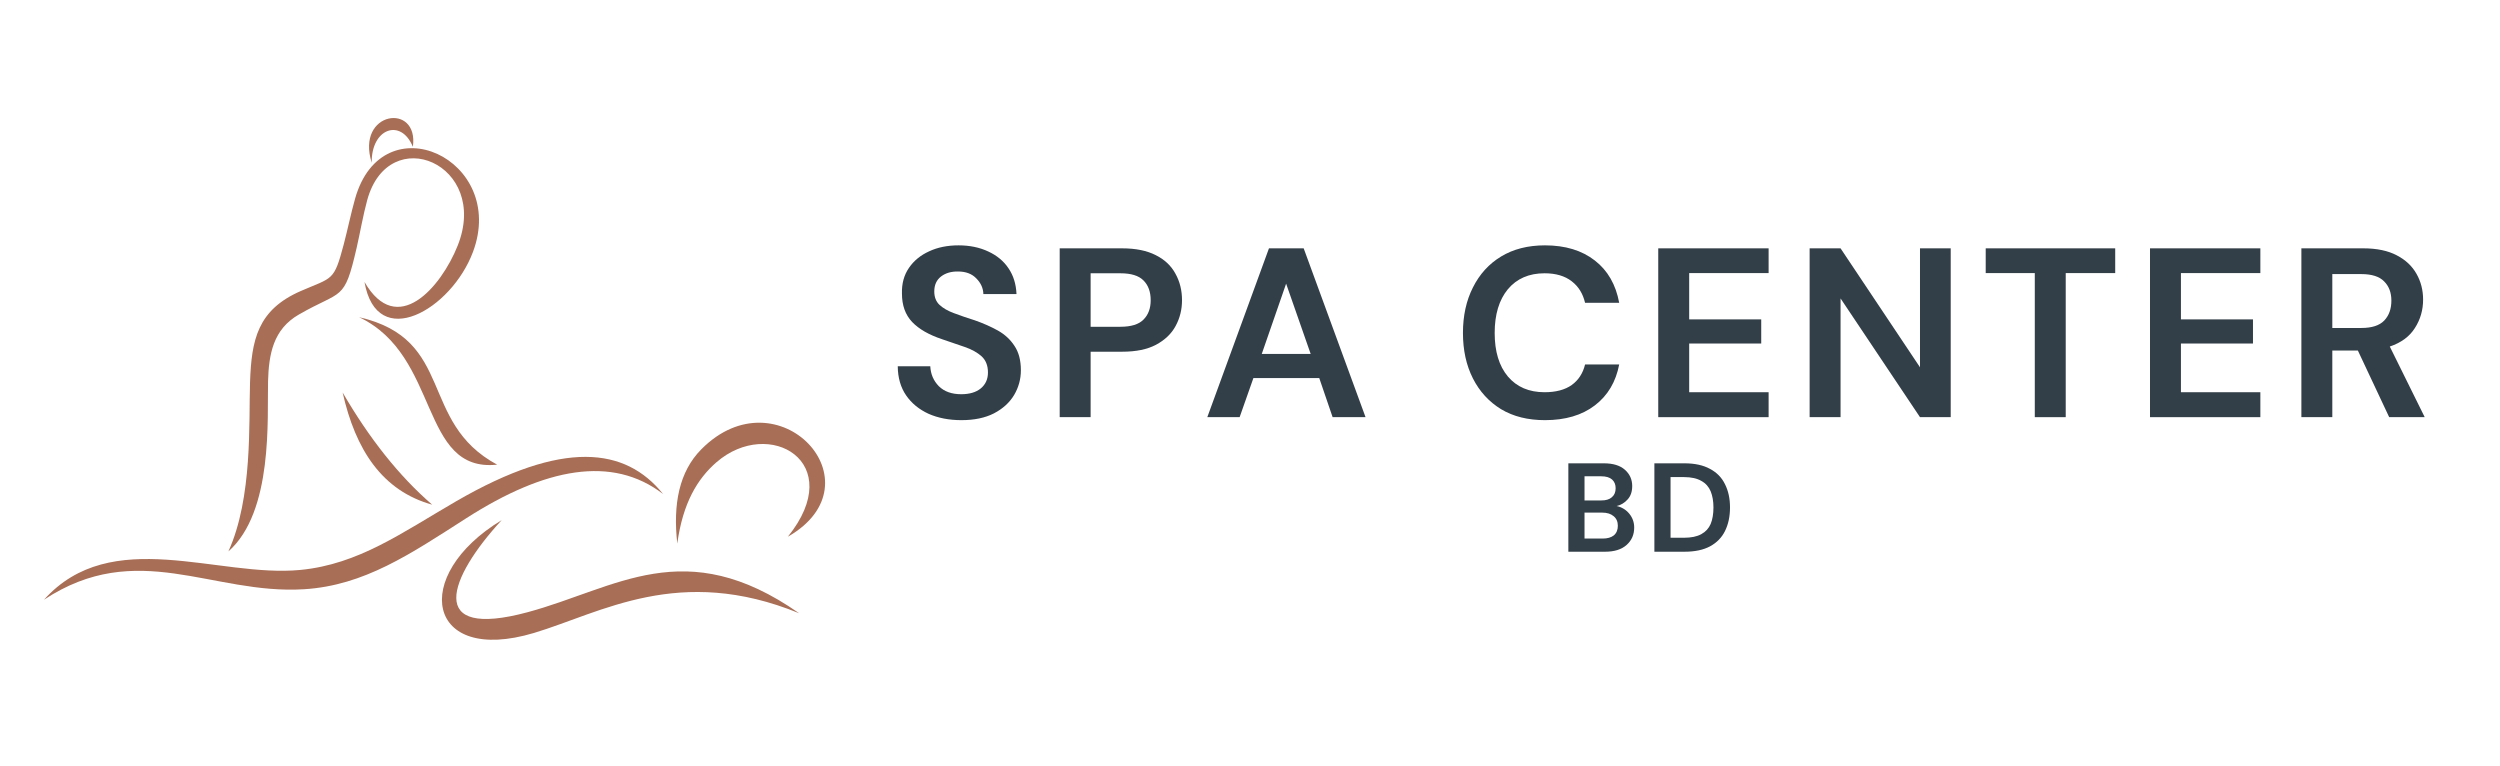 <svg xmlns="http://www.w3.org/2000/svg" xmlns:xlink="http://www.w3.org/1999/xlink" width="261" zoomAndPan="magnify" viewBox="0 0 195.75 60" height="80" preserveAspectRatio="xMidYMid meet" version="1.0"><defs><g/><clipPath id="b50e0577cb"><path d="M 3.445 35 L 52 35 L 52 47 L 3.445 47 Z M 3.445 35 " clip-rule="nonzero"/></clipPath></defs><g fill="#333f48" fill-opacity="1"><g transform="translate(122.13, 43.2)"><g><path d="M 0.672 0 L 0.672 -6.922 L 3.453 -6.922 C 4.172 -6.922 4.719 -6.754 5.094 -6.422 C 5.477 -6.086 5.672 -5.66 5.672 -5.141 C 5.672 -4.703 5.551 -4.352 5.312 -4.094 C 5.082 -3.832 4.797 -3.66 4.453 -3.578 C 4.848 -3.492 5.176 -3.297 5.438 -2.984 C 5.695 -2.672 5.828 -2.305 5.828 -1.891 C 5.828 -1.336 5.629 -0.883 5.234 -0.531 C 4.836 -0.176 4.273 0 3.547 0 Z M 1.938 -4.016 L 3.266 -4.016 C 3.617 -4.016 3.891 -4.098 4.078 -4.266 C 4.273 -4.43 4.375 -4.664 4.375 -4.969 C 4.375 -5.258 4.281 -5.488 4.094 -5.656 C 3.906 -5.82 3.625 -5.906 3.25 -5.906 L 1.938 -5.906 Z M 1.938 -1.031 L 3.359 -1.031 C 3.734 -1.031 4.023 -1.113 4.234 -1.281 C 4.441 -1.457 4.547 -1.707 4.547 -2.031 C 4.547 -2.352 4.438 -2.602 4.219 -2.781 C 4 -2.969 3.703 -3.062 3.328 -3.062 L 1.938 -3.062 Z M 1.938 -1.031 "/></g></g></g><g fill="#333f48" fill-opacity="1"><g transform="translate(128.866, 43.2)"><g><path d="M 0.672 0 L 0.672 -6.922 L 3.031 -6.922 C 3.844 -6.922 4.508 -6.773 5.031 -6.484 C 5.562 -6.203 5.953 -5.801 6.203 -5.281 C 6.461 -4.77 6.594 -4.164 6.594 -3.469 C 6.594 -2.758 6.461 -2.145 6.203 -1.625 C 5.953 -1.113 5.562 -0.711 5.031 -0.422 C 4.508 -0.141 3.844 0 3.031 0 Z M 1.938 -1.094 L 2.984 -1.094 C 3.555 -1.094 4.008 -1.188 4.344 -1.375 C 4.688 -1.562 4.93 -1.828 5.078 -2.172 C 5.223 -2.523 5.297 -2.957 5.297 -3.469 C 5.297 -3.957 5.223 -4.379 5.078 -4.734 C 4.93 -5.086 4.688 -5.359 4.344 -5.547 C 4.008 -5.742 3.555 -5.844 2.984 -5.844 L 1.938 -5.844 Z M 1.938 -1.094 "/></g></g></g><path fill="#a86e56" d="M 61.691 42.023 C 66.391 36.191 60.219 32.617 56.098 36.195 C 54.613 37.484 53.465 39.379 53.031 42.562 C 52.684 39.473 53.18 36.93 54.91 35.184 C 60.922 29.109 69.023 37.824 61.691 42.023 " fill-opacity="1" fill-rule="nonzero"/><path fill="#a86e56" d="M 39.281 40.727 C 35.125 45.234 33.281 50.105 41.32 47.934 C 48.266 46.059 53.625 41.754 62.57 48.016 C 53.184 44.172 47.066 47.984 41.805 49.562 C 33.402 52.078 32.082 45.078 39.281 40.727 " fill-opacity="1" fill-rule="nonzero"/><g clip-path="url(#b50e0577cb)"><path fill="#a86e56" d="M 51.918 38.68 C 47.934 35.617 42.684 36.625 36.52 40.57 C 32.125 43.387 28.52 45.844 23.812 46.137 C 16.617 46.586 10.746 42.141 3.445 46.957 C 8.727 41.082 17.055 45.254 23.527 44.625 C 28.086 44.18 31.453 41.719 35.73 39.242 C 44.102 34.398 48.977 35.023 51.918 38.68 " fill-opacity="1" fill-rule="nonzero"/></g><path fill="#a86e56" d="M 26.828 30.734 C 28.918 34.336 31.262 37.289 33.84 39.516 C 29.926 38.43 27.836 35.219 26.828 30.734 " fill-opacity="1" fill-rule="nonzero"/><path fill="#a86e56" d="M 17.883 43.176 C 21.418 40.066 20.914 32.668 20.988 29.859 C 21.047 27.723 21.395 25.789 23.387 24.637 C 26.809 22.66 26.941 23.676 27.926 19.402 C 28.207 18.168 28.43 16.848 28.754 15.664 C 30.445 9.488 38.379 12.848 35.836 19.234 C 34.527 22.516 31.082 26.473 28.539 22.078 C 29.504 27.602 35.336 24.266 37.035 19.723 C 39.746 12.473 29.965 7.918 27.805 15.551 C 27.477 16.715 27.227 17.945 26.918 19.121 C 26.141 22.059 26.066 21.691 23.547 22.789 C 20.164 24.266 19.691 26.605 19.578 29.934 C 19.473 33.023 19.797 38.969 17.883 43.176 " fill-opacity="1" fill-rule="nonzero"/><path fill="#a86e56" d="M 38.926 36.383 C 32.73 33.043 35.695 26.578 28.117 24.836 C 34.504 27.859 32.82 37.027 38.926 36.383 " fill-opacity="1" fill-rule="nonzero"/><path fill="#a86e56" d="M 29.105 12.742 C 27.828 8.695 32.82 7.996 32.328 11.496 C 31.402 9.23 29.062 10.047 29.105 12.742 " fill-opacity="1" fill-rule="nonzero"/><g fill="#333f48" fill-opacity="1"><g transform="translate(69.482, 32.664)"><g><path d="M 5.797 0.234 C 4.828 0.234 3.969 0.066 3.219 -0.266 C 2.477 -0.609 1.895 -1.086 1.469 -1.703 C 1.039 -2.328 0.82 -3.086 0.812 -3.984 L 3.359 -3.984 C 3.391 -3.367 3.613 -2.848 4.031 -2.422 C 4.457 -2.004 5.039 -1.797 5.781 -1.797 C 6.426 -1.797 6.938 -1.945 7.312 -2.25 C 7.688 -2.562 7.875 -2.977 7.875 -3.5 C 7.875 -4.039 7.707 -4.461 7.375 -4.766 C 7.039 -5.066 6.598 -5.312 6.047 -5.5 C 5.492 -5.688 4.898 -5.891 4.266 -6.109 C 3.242 -6.453 2.469 -6.898 1.938 -7.453 C 1.406 -8.016 1.141 -8.754 1.141 -9.672 C 1.117 -10.453 1.301 -11.125 1.688 -11.688 C 2.07 -12.25 2.598 -12.68 3.266 -12.984 C 3.93 -13.297 4.703 -13.453 5.578 -13.453 C 6.453 -13.453 7.227 -13.289 7.906 -12.969 C 8.582 -12.656 9.109 -12.219 9.484 -11.656 C 9.867 -11.094 10.078 -10.422 10.109 -9.641 L 7.516 -9.641 C 7.504 -10.098 7.32 -10.504 6.969 -10.859 C 6.625 -11.223 6.145 -11.406 5.531 -11.406 C 5 -11.414 4.555 -11.285 4.203 -11.016 C 3.848 -10.742 3.672 -10.352 3.672 -9.844 C 3.672 -9.406 3.805 -9.055 4.078 -8.797 C 4.359 -8.535 4.738 -8.316 5.219 -8.141 C 5.695 -7.961 6.242 -7.773 6.859 -7.578 C 7.516 -7.348 8.113 -7.082 8.656 -6.781 C 9.195 -6.477 9.629 -6.078 9.953 -5.578 C 10.285 -5.086 10.453 -4.453 10.453 -3.672 C 10.453 -2.973 10.273 -2.328 9.922 -1.734 C 9.566 -1.141 9.039 -0.66 8.344 -0.297 C 7.656 0.055 6.805 0.234 5.797 0.234 Z M 5.797 0.234 "/></g></g></g><g fill="#333f48" fill-opacity="1"><g transform="translate(81.693, 32.664)"><g><path d="M 1.281 0 L 1.281 -13.219 L 6.172 -13.219 C 7.234 -13.219 8.109 -13.039 8.797 -12.688 C 9.492 -12.344 10.008 -11.859 10.344 -11.234 C 10.688 -10.617 10.859 -9.926 10.859 -9.156 C 10.859 -8.426 10.691 -7.754 10.359 -7.141 C 10.035 -6.535 9.523 -6.047 8.828 -5.672 C 8.141 -5.305 7.254 -5.125 6.172 -5.125 L 3.703 -5.125 L 3.703 0 Z M 3.703 -7.078 L 6.031 -7.078 C 6.875 -7.078 7.477 -7.266 7.844 -7.641 C 8.219 -8.016 8.406 -8.52 8.406 -9.156 C 8.406 -9.812 8.219 -10.328 7.844 -10.703 C 7.477 -11.078 6.875 -11.266 6.031 -11.266 L 3.703 -11.266 Z M 3.703 -7.078 "/></g></g></g><g fill="#333f48" fill-opacity="1"><g transform="translate(94.094, 32.664)"><g><path d="M 0.438 0 L 5.266 -13.219 L 7.984 -13.219 L 12.828 0 L 10.25 0 L 9.203 -3.062 L 4.047 -3.062 L 2.969 0 Z M 4.703 -4.953 L 8.531 -4.953 L 6.609 -10.453 Z M 4.703 -4.953 "/></g></g></g><g fill="#333f48" fill-opacity="1"><g transform="translate(108.269, 32.664)"><g/></g></g><g fill="#333f48" fill-opacity="1"><g transform="translate(113.705, 32.664)"><g><path d="M 7.266 0.234 C 5.93 0.234 4.785 -0.051 3.828 -0.625 C 2.879 -1.207 2.145 -2.008 1.625 -3.031 C 1.102 -4.062 0.844 -5.25 0.844 -6.594 C 0.844 -7.938 1.102 -9.125 1.625 -10.156 C 2.145 -11.195 2.879 -12.004 3.828 -12.578 C 4.785 -13.16 5.93 -13.453 7.266 -13.453 C 8.859 -13.453 10.16 -13.055 11.172 -12.266 C 12.18 -11.484 12.816 -10.379 13.078 -8.953 L 10.406 -8.953 C 10.238 -9.672 9.891 -10.234 9.359 -10.641 C 8.828 -11.055 8.117 -11.266 7.234 -11.266 C 6.016 -11.266 5.055 -10.848 4.359 -10.016 C 3.672 -9.18 3.328 -8.039 3.328 -6.594 C 3.328 -5.145 3.672 -4.008 4.359 -3.188 C 5.055 -2.363 6.016 -1.953 7.234 -1.953 C 8.117 -1.953 8.828 -2.141 9.359 -2.516 C 9.891 -2.898 10.238 -3.438 10.406 -4.125 L 13.078 -4.125 C 12.816 -2.758 12.18 -1.691 11.172 -0.922 C 10.16 -0.148 8.859 0.234 7.266 0.234 Z M 7.266 0.234 "/></g></g></g><g fill="#333f48" fill-opacity="1"><g transform="translate(128.56, 32.664)"><g><path d="M 1.281 0 L 1.281 -13.219 L 9.922 -13.219 L 9.922 -11.281 L 3.703 -11.281 L 3.703 -7.656 L 9.344 -7.656 L 9.344 -5.766 L 3.703 -5.766 L 3.703 -1.953 L 9.922 -1.953 L 9.922 0 Z M 1.281 0 "/></g></g></g><g fill="#333f48" fill-opacity="1"><g transform="translate(140.413, 32.664)"><g><path d="M 1.281 0 L 1.281 -13.219 L 3.703 -13.219 L 9.922 -3.906 L 9.922 -13.219 L 12.328 -13.219 L 12.328 0 L 9.922 0 L 3.703 -9.297 L 3.703 0 Z M 1.281 0 "/></g></g></g><g fill="#333f48" fill-opacity="1"><g transform="translate(154.965, 32.664)"><g><path d="M 4.359 0 L 4.359 -11.281 L 0.516 -11.281 L 0.516 -13.219 L 10.656 -13.219 L 10.656 -11.281 L 6.781 -11.281 L 6.781 0 Z M 4.359 0 "/></g></g></g><g fill="#333f48" fill-opacity="1"><g transform="translate(167.064, 32.664)"><g><path d="M 1.281 0 L 1.281 -13.219 L 9.922 -13.219 L 9.922 -11.281 L 3.703 -11.281 L 3.703 -7.656 L 9.344 -7.656 L 9.344 -5.766 L 3.703 -5.766 L 3.703 -1.953 L 9.922 -1.953 L 9.922 0 Z M 1.281 0 "/></g></g></g><g fill="#333f48" fill-opacity="1"><g transform="translate(178.917, 32.664)"><g><path d="M 1.281 0 L 1.281 -13.219 L 6.141 -13.219 C 7.191 -13.219 8.062 -13.035 8.75 -12.672 C 9.438 -12.316 9.953 -11.832 10.297 -11.219 C 10.641 -10.613 10.812 -9.941 10.812 -9.203 C 10.812 -8.391 10.598 -7.648 10.172 -6.984 C 9.754 -6.316 9.098 -5.832 8.203 -5.531 L 10.938 0 L 8.156 0 L 5.703 -5.219 L 3.703 -5.219 L 3.703 0 Z M 3.703 -6.984 L 5.984 -6.984 C 6.797 -6.984 7.391 -7.176 7.766 -7.562 C 8.141 -7.957 8.328 -8.477 8.328 -9.125 C 8.328 -9.75 8.141 -10.25 7.766 -10.625 C 7.398 -11.008 6.801 -11.203 5.969 -11.203 L 3.703 -11.203 Z M 3.703 -6.984 "/></g></g></g></svg>